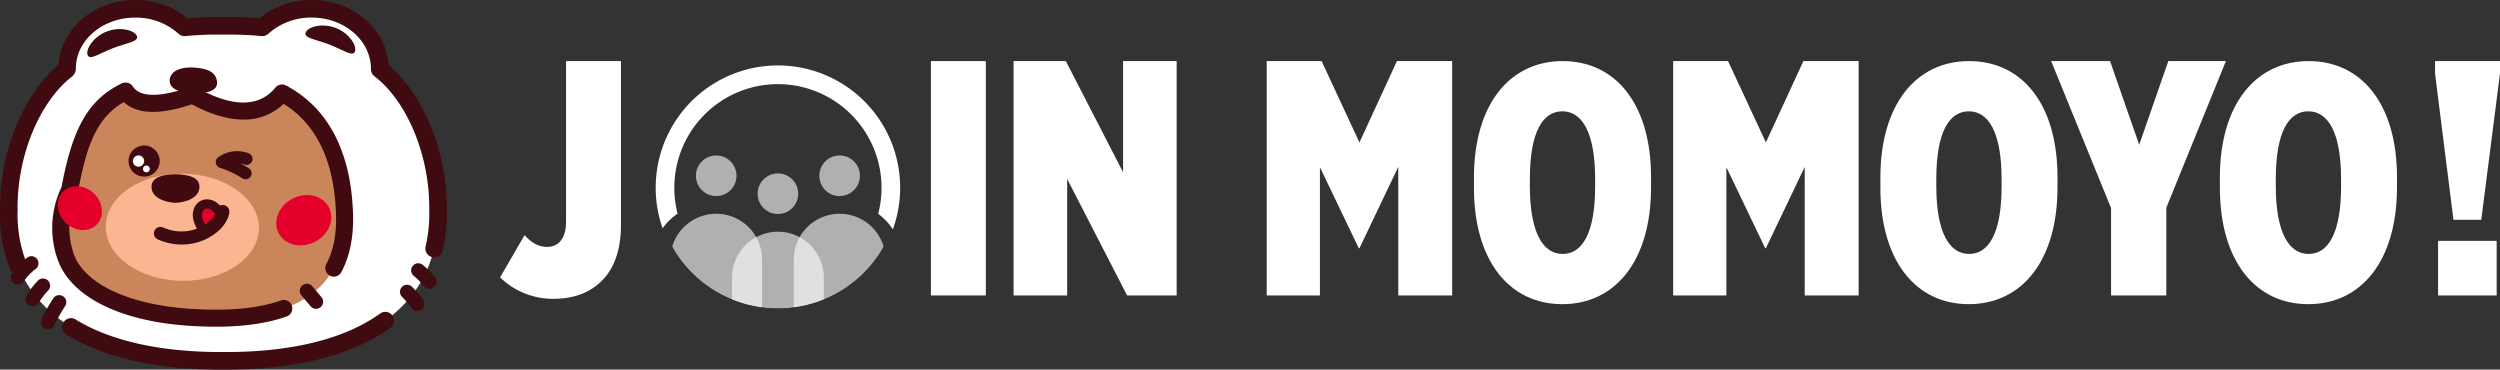 <svg xmlns="http://www.w3.org/2000/svg" xmlns:xlink="http://www.w3.org/1999/xlink" width="1060.05" height="156.724" viewBox="0 0 1060.05 156.724">
  <rect x="0" y="0" width="1060.05" height="156.724" fill="#333333" stroke="none"/>
  <defs>
    <clipPath id="clip-path">
      <path id="路径_5710" data-name="路径 5710" d="M66.269,53.381A51.536,51.536,0,1,0,117.806,1.845,51.537,51.537,0,0,0,66.269,53.381" fill="#fff"/>
    </clipPath>
    <clipPath id="clip-path-2">
      <rect id="矩形_259" data-name="矩形 259" width="38.916" height="68.648" transform="translate(124.516 64.737)" fill="#fff"/>
    </clipPath>
    <clipPath id="clip-path-3">
      <rect id="矩形_260" data-name="矩形 260" width="17.212" height="17.212" transform="translate(135.368 40.019)" fill="#fff"/>
    </clipPath>
    <clipPath id="clip-path-4">
      <rect id="矩形_261" data-name="矩形 261" width="38.916" height="68.648" transform="translate(72.179 64.737)" fill="#fff"/>
    </clipPath>
    <clipPath id="clip-path-5">
      <rect id="矩形_262" data-name="矩形 262" width="17.212" height="17.212" transform="translate(83.031 40.019)" fill="#fff"/>
    </clipPath>
    <clipPath id="clip-path-6">
      <rect id="矩形_263" data-name="矩形 263" width="38.916" height="68.648" transform="translate(98.347 72.342)" fill="#fff"/>
    </clipPath>
    <clipPath id="clip-path-7">
      <rect id="矩形_264" data-name="矩形 264" width="17.212" height="17.212" transform="translate(109.199 47.625)" fill="#fff"/>
    </clipPath>
  </defs>
  <g id="组_338" data-name="组 338" transform="translate(-5918.057 543.903)">
    <g id="组_336" data-name="组 336">
      <g id="组_335" data-name="组 335" transform="translate(6130.107 -518)">
        <g id="组_328" data-name="组 328" clip-path="url(#clip-path)">
          <g id="组_312" data-name="组 312" opacity="0.61">
            <g id="组_311" data-name="组 311">
              <g id="组_310" data-name="组 310" clip-path="url(#clip-path-2)">
                <path id="路径_5704" data-name="路径 5704" d="M143.974,133.385h0a19.458,19.458,0,0,1-19.458-19.458V84.195a19.458,19.458,0,0,1,38.916,0v29.732a19.458,19.458,0,0,1-19.458,19.458" fill="#fff"/>
              </g>
            </g>
          </g>
          <g id="组_315" data-name="组 315" opacity="0.61">
            <g id="组_314" data-name="组 314">
              <g id="组_313" data-name="组 313" clip-path="url(#clip-path-3)">
                <path id="路径_5705" data-name="路径 5705" d="M152.58,48.625a8.606,8.606,0,1,1-8.606-8.606,8.606,8.606,0,0,1,8.606,8.606" fill="#fff"/>
              </g>
            </g>
          </g>
          <g id="组_318" data-name="组 318" opacity="0.61">
            <g id="组_317" data-name="组 317">
              <g id="组_316" data-name="组 316" clip-path="url(#clip-path-4)">
                <path id="路径_5706" data-name="路径 5706" d="M91.637,133.385h0a19.458,19.458,0,0,1-19.458-19.458V84.195a19.458,19.458,0,1,1,38.916,0v29.732a19.458,19.458,0,0,1-19.458,19.458" fill="#fff"/>
              </g>
            </g>
          </g>
          <g id="组_321" data-name="组 321" opacity="0.61">
            <g id="组_320" data-name="组 320">
              <g id="组_319" data-name="组 319" clip-path="url(#clip-path-5)">
                <path id="路径_5707" data-name="路径 5707" d="M100.243,48.625a8.606,8.606,0,1,1-8.606-8.606,8.606,8.606,0,0,1,8.606,8.606" fill="#fff"/>
              </g>
            </g>
          </g>
          <g id="组_324" data-name="组 324" opacity="0.61">
            <g id="组_323" data-name="组 323">
              <g id="组_322" data-name="组 322" clip-path="url(#clip-path-6)">
                <path id="路径_5708" data-name="路径 5708" d="M117.805,140.99h0a19.458,19.458,0,0,1-19.458-19.458V91.8a19.458,19.458,0,1,1,38.916,0v29.732a19.458,19.458,0,0,1-19.458,19.458" fill="#fff"/>
              </g>
            </g>
          </g>
          <g id="组_327" data-name="组 327" opacity="0.61">
            <g id="组_326" data-name="组 326">
              <g id="组_325" data-name="组 325" clip-path="url(#clip-path-7)">
                <path id="路径_5709" data-name="路径 5709" d="M126.411,56.231a8.606,8.606,0,1,1-8.606-8.606,8.606,8.606,0,0,1,8.606,8.606" fill="#fff"/>
              </g>
            </g>
          </g>
        </g>
      </g>
      <path id="路径_5703" data-name="路径 5703" d="M0,96.967,10.363,79.08c2.7,2.839,5.537,4.968,9.512,4.968,4.685,0,8.092-3.265,8.092-10.789v-68H51.248v69.42c0,10.363-2.7,18.313-8.091,23.708-5.111,5.11-11.925,7.666-20.585,7.666A32.06,32.06,0,0,1,0,96.967" transform="translate(6130.107 -523.259)" fill="#fff"/>
      <rect id="矩形_268" data-name="矩形 268" width="23.282" height="99.374" transform="translate(6312.778 -518)" fill="#fff"/>
      <path id="路径_5704-2" data-name="路径 5704" d="M217.736,1.845h22.146l24.276,47.131V1.845h22.714v99.374H265.861l-25.411-49.4v49.4H217.736Z" transform="translate(6130.107 -519.845)" fill="#fff"/>
      <path id="路径_5705-2" data-name="路径 5705" d="M325.057,1.845h23.282l16.041,34.5,15.9-34.5H403.7v99.374H380.848V46.705L364.38,81.2H364.1L347.629,46.847v54.372H325.057Z" transform="translate(6130.107 -519.845)" fill="#fff"/>
      <path id="路径_5706-2" data-name="路径 5706" d="M412.932,53.662V49.4c0-31.09,15.19-49.4,37.62-49.4S488.03,18.171,488.03,49.261V53.52c0,31.232-15.19,49.545-37.62,49.545s-37.478-18.313-37.478-49.4m51.39-.568V50.113c0-20.443-5.82-28.819-13.912-28.819s-13.771,8.376-13.771,28.677v2.981c0,20.3,5.821,28.818,13.913,28.818s13.77-8.375,13.77-28.676" transform="translate(6130.107 -518)" fill="#fff"/>
      <path id="路径_5707-2" data-name="路径 5707" d="M497.4,1.845H520.68l16.042,34.5,15.9-34.5h23.424v99.374H553.189V46.705L536.722,81.2h-.284L519.97,46.847v54.372H497.4Z" transform="translate(6130.107 -519.845)" fill="#fff"/>
      <path id="路径_5708-2" data-name="路径 5708" d="M585.273,53.662V49.4c0-31.09,15.19-49.4,37.62-49.4s37.478,18.171,37.478,49.261V53.52c0,31.232-15.19,49.545-37.62,49.545s-37.478-18.313-37.478-49.4m51.39-.568V50.113c0-20.443-5.82-28.819-13.912-28.819S608.98,29.67,608.98,49.971v2.981c0,20.3,5.821,28.818,13.913,28.818s13.77-8.375,13.77-28.676" transform="translate(6130.107 -518)" fill="#fff"/>
      <path id="路径_5709-2" data-name="路径 5709" d="M683.086,64.167,657.674,1.846h24.985l12.351,35.49,12.351-35.49h24.417L706.51,64.025v37.194H683.086Z" transform="translate(6130.107 -519.846)" fill="#fff"/>
      <path id="路径_5710-2" data-name="路径 5710" d="M729.225,53.662V49.4c0-31.09,15.19-49.4,37.62-49.4s37.478,18.171,37.478,49.261V53.52c0,31.232-15.19,49.545-37.62,49.545s-37.478-18.313-37.478-49.4m51.39-.568V50.113c0-20.443-5.82-28.819-13.912-28.819s-13.77,8.376-13.77,28.677v2.981c0,20.3,5.82,28.818,13.912,28.818s13.77-8.375,13.77-28.676" transform="translate(6130.107 -518)" fill="#fff"/>
      <path id="路径_5711" data-name="路径 5711" d="M820.459,7.1V1.845H848V7.1l-7.95,62.037H828.267Zm1.278,70.981H846.58v23.14H821.737Z" transform="translate(6130.107 -519.845)" fill="#fff"/>
      <path id="路径_5712" data-name="路径 5712" d="M117.805,1.845A51.836,51.836,0,0,0,68.923,70.913a23.167,23.167,0,0,1,6.349-6.207,43.932,43.932,0,1,1,85.051.054,26.061,26.061,0,0,1,6.22,6.581,51.857,51.857,0,0,0-48.738-69.5" transform="translate(6130.107 -518)" fill="#fff"/>
    </g>
    <g id="组_337" data-name="组 337" transform="translate(25.056 24.097)">
      <path id="路径_5713" data-name="路径 5713" d="M186.523,89.72c.308-21.8-8.678-47.283-24.7-59.561,0-.108.009-.213.009-.32,0-13.985-12.933-25.321-28.886-25.321a30.851,30.851,0,0,0-20.905,7.856,148.2,148.2,0,0,0-16.509-.631,148.2,148.2,0,0,0-16.509.631,30.848,30.848,0,0,0-20.9-7.856c-15.954,0-28.887,11.335-28.887,25.321,0,.107.007.212.009.32C13.213,42.437,4.227,67.922,4.535,89.72c-.944,43.445,35.68,64.389,90.994,64.06,55.313.328,91.938-20.616,90.994-64.06" transform="translate(5892.211 -568.789)" fill="#fff"/>
      <path id="路径_5714" data-name="路径 5714" d="M98.97,184.716c-27.231,0-49.187-5.017-65.24-14.92a3.728,3.728,0,0,1,3.915-6.346c14.893,9.187,36.559,13.961,62.656,13.806,28.513.169,51.481-5.475,66.469-16.323a3.728,3.728,0,0,1,4.372,6.04c-16.28,11.784-40.777,17.918-70.841,17.739C99.857,184.715,99.411,184.716,98.97,184.716Z" transform="translate(5887.417 -595.993)" fill="#3f0a10"/>
      <path id="路径_5715" data-name="路径 5715" d="M7.63,116.273A3.729,3.729,0,0,1,4.158,113.9,64.5,64.5,0,0,1,.019,88.849c-.34-23.9,9.776-48.836,24.767-61.324C25.857,12.036,40.043,0,57.325,0a34.6,34.6,0,0,1,22.154,7.73c4.98-.418,10.125-.588,15.321-.5,5.087-.084,10.221.085,15.2.5A34.6,34.6,0,0,1,132.153,0c17.421,0,31.7,12.227,32.572,27.553,14.972,12.5,25.074,37.414,24.736,61.43a68.313,68.313,0,0,1-1.747,17.264,3.728,3.728,0,0,1-7.253-1.729,61.272,61.272,0,0,0,1.545-15.507c.317-22.7-9.24-45.954-23.243-56.682a3.728,3.728,0,0,1-1.46-3.017c.009-12.169-11.277-21.856-25.149-21.856a26.974,26.974,0,0,0-18.381,6.873,3.728,3.728,0,0,1-2.878.967A145.271,145.271,0,0,0,94.8,14.681a146.353,146.353,0,0,0-16.216.615,3.728,3.728,0,0,1-2.878-.967A26.97,26.97,0,0,0,57.325,7.456c-13.872,0-25.158,9.687-25.158,21.593a4.371,4.371,0,0,1-1.452,3.28c-14,10.729-23.561,33.983-23.242,56.549a57.354,57.354,0,0,0,3.626,22.3,3.731,3.731,0,0,1-3.47,5.09Z" transform="translate(5893 -568)" fill="#3f0a10"/>
      <path id="路径_5716" data-name="路径 5716" d="M34.985,87.511A36.186,36.186,0,0,0,33.2,115.425c5.241,15.877,27.645,24.4,52.644,26.042,27.873,1.833,66.7-1.388,65.718-42.982-.889-37.807-20.541-59.188-58.158-58.777-43.744.478-52.206,14.854-58.42,47.8" transform="translate(5887.538 -574.937)" fill="#ca865a"/>
      <path id="路径_5717" data-name="路径 5717" d="M119.262,112.468c-.2,12.543-14.9,22.479-32.836,22.194s-32.312-10.686-32.113-23.229S69.215,88.953,87.15,89.24s32.312,10.686,32.112,23.229" transform="translate(5883.511 -583.59)" fill="#fcb591"/>
      <path id="路径_5718" data-name="路径 5718" d="M96.205,144.7q-5.4,0-11.363-.393C55.127,142.352,34.253,131.693,29,115.793a40.086,40.086,0,0,1,1.769-30.266c6.674-34.986,16.883-49.7,61.826-50.2,38.9-.425,60.854,21.7,61.809,62.3.219,9.324-1.477,17.421-5.041,24.065A3.612,3.612,0,0,1,143,118.285c2.966-5.53,4.375-12.42,4.185-20.48-.859-36.525-19.707-55.63-54.507-55.25-42.143.461-49.094,14.024-54.91,44.861a3.612,3.612,0,0,1-.43,1.151c-.244.426-6.1,10.936-1.474,24.961,4.228,12.81,23.177,21.841,49.451,23.569,16.119,1.06,28.719-.1,38.519-3.539a3.612,3.612,0,0,1,2.393,6.817C117.987,143.268,108.095,144.7,96.205,144.7Z" transform="translate(5888.305 -574.172)" fill="#3f0a10"/>
      <path id="直线_11" data-name="直线 11" d="M3.245,6.973A3,3,0,0,1,.942,5.9l-3.88-4.6a3.01,3.01,0,0,1,.36-4.242,3.01,3.01,0,0,1,4.242.36l3.88,4.6a3.01,3.01,0,0,1-2.3,4.951Z" transform="translate(6023.762 -444.03)" fill="#3f0a10"/>
      <path id="路径_5719" data-name="路径 5719" d="M79.138,80.089a6.6,6.6,0,1,1-7.74-5.213,6.6,6.6,0,0,1,7.74,5.213" transform="translate(5881.458 -581.06)" fill="#3f0a10"/>
      <path id="路径_5720" data-name="路径 5720" d="M73,81.788a2.385,2.385,0,1,1-2.8-1.884A2.385,2.385,0,0,1,73,81.788" transform="translate(5881.071 -581.953)" fill="#fff"/>
      <path id="路径_5721" data-name="路径 5721" d="M76.307,86.209a1.438,1.438,0,1,1-1.687-1.136,1.439,1.439,0,0,1,1.687,1.136" transform="translate(5880.167 -582.859)" fill="#fff"/>
      <path id="路径_5722" data-name="路径 5722" d="M134.642,37.183s-7.874,27.811-42.065,8.523C58.358,57.843,62.421,34.66,62.421,34.66s39.659-9.832,72.221,2.523" transform="translate(5882.121 -573.408)" fill="#fff"/>
      <path id="路径_5723" data-name="路径 5723" d="M113.725,58.132c-5.855,0-13.06-1.748-21.837-6.47-15.661,5.255-26.1,4.052-31.048-3.582A3.612,3.612,0,1,1,66.9,44.151c2.964,4.573,11.528,4.633,24.116.168A3.612,3.612,0,0,1,94,44.578c14.936,8.426,26.446,8.43,33.286.011a3.612,3.612,0,0,1,5.607,4.555A23.914,23.914,0,0,1,113.725,58.132Z" transform="translate(5882.472 -575.426)" fill="#3f0a10"/>
      <path id="路径_5724" data-name="路径 5724" d="M97.029,36.169s-6.751-.357-8.08,3.124c-1.575,4.129,4.381,5.168,8.435,5.323s8.939-.469,8.908-3.064c-.045-3.821-3.431-5.052-9.264-5.383" transform="translate(5877.505 -574.317)" fill="#3f0a10"/>
      <path id="路径_5725" data-name="路径 5725" d="M96.239,34.657h0c.354,0,.569.011.593.012h0c3.364.191,5.686.674,7.306,1.521a5.461,5.461,0,0,1,3.126,5.083,3.138,3.138,0,0,1-.944,2.28c-1.683,1.7-5.309,2.06-8.055,2.06-.394,0-.8-.008-1.195-.023-3.343-.128-7.664-.788-9.264-3.208a4,4,0,0,1-.281-3.794C88.884,35.041,94.071,34.657,96.239,34.657Zm.462,2.486c-.014,0-.185-.009-.461-.009h0a14.583,14.583,0,0,0-3.642.44c-1.5.41-2.429,1.048-2.753,1.9a1.557,1.557,0,0,0,.033,1.545c.761,1.152,3.555,1.956,7.292,2.1.368.014.738.021,1.1.021,3.675,0,5.66-.684,6.293-1.324a.653.653,0,0,0,.229-.509,3,3,0,0,0-1.8-2.917A16.189,16.189,0,0,0,96.7,37.144Z" transform="translate(5877.767 -574.055)" fill="#3f0a10"/>
      <path id="路径_5726" data-name="路径 5726" d="M165.177,108.212c.856,5.709-3.632,11.529-10.024,13s-12.268-1.961-13.125-7.669,3.632-11.53,10.025-13,12.268,1.961,13.124,7.669" transform="translate(5868.205 -585.507)" fill="#e5002b"/>
      <path id="路径_5727" data-name="路径 5727" d="M48.381,106.939c-.366,5.019-4.844,8.2-10,7.111S29.327,108,29.693,102.985s4.845-8.2,10-7.11,9.048,6.044,8.683,11.063" transform="translate(5887.816 -584.713)" fill="#e5002b"/>
      <path id="路径_5728" data-name="路径 5728" d="M177.924,24.153c-.923,2.388-5.086-.746-10.855-2.975s-10.957-2.709-10.034-5.1,6.984-4.165,12.752-1.936,9.059,7.621,8.137,10.009" transform="translate(5865.583 -570.293)" fill="#3f0a10"/>
      <path id="路径_5729" data-name="路径 5729" d="M65.882,17.9c.921,2.389-4.268,2.865-10.039,5.089s-9.937,5.354-10.857,2.965,2.375-7.778,8.146-10,11.83-.442,12.751,1.948" transform="translate(5885.167 -570.609)" fill="#3f0a10"/>
      <path id="路径_5730" data-name="路径 5730" d="M16.165,154.84a3.011,3.011,0,0,1-2.557-4.594,34.479,34.479,0,0,1,4.709-6.186,3.01,3.01,0,0,1,4.44,4.066,28.512,28.512,0,0,0-4.029,5.287A3.008,3.008,0,0,1,16.165,154.84Z" transform="translate(5890.701 -592.998)" fill="#3f0a10"/>
      <path id="路径_5731" data-name="路径 5731" d="M8.545,143.637a3.011,3.011,0,0,1-2.434-4.778,28.1,28.1,0,0,1,6.371-6.63,3.01,3.01,0,0,1,3.609,4.819,22.363,22.363,0,0,0-5.106,5.346A3.006,3.006,0,0,1,8.545,143.637Z" transform="translate(5892.033 -590.997)" fill="#3f0a10"/>
      <path id="路径_5732" data-name="路径 5732" d="M23.975,166.068a3.011,3.011,0,0,1-2.7-4.33,80.371,80.371,0,0,1,5-8.785,3.01,3.01,0,1,1,4.986,3.374,74.9,74.9,0,0,0-4.575,8.05A3.01,3.01,0,0,1,23.975,166.068Z" transform="translate(5889.337 -594.492)" fill="#3f0a10"/>
      <path id="路径_5733" data-name="路径 5733" d="M123.514,89.6a2.529,2.529,0,0,1-1.4-.42,40.061,40.061,0,0,0-9.442-4.441,2.542,2.542,0,0,1-.887-4.411A13.724,13.724,0,0,1,124.8,78.571a2.542,2.542,0,0,1-1.762,4.769,9.552,9.552,0,0,0-1.6-.441,39.269,39.269,0,0,1,3.477,2.034,2.542,2.542,0,0,1-1.4,4.665Z" transform="translate(5873.633 -581.57)" fill="#3f0a10"/>
      <path id="路径_5734" data-name="路径 5734" d="M103.843,115.738c-7.106-9.96,3.379-15.893,8.079-5.474" transform="translate(5875.276 -586.308)" fill="#e5002b"/>
      <path id="路径_5735" data-name="路径 5735" d="M103.433,117.272a1.943,1.943,0,0,1-1.585-.816,14.366,14.366,0,0,1-2.631-5.906,7.783,7.783,0,0,1,.694-5,5.819,5.819,0,0,1,5.4-3.115,7.485,7.485,0,0,1,4.446,1.785,13.01,13.01,0,0,1,3.525,4.83,1.945,1.945,0,0,1-3.546,1.6,9.335,9.335,0,0,0-2.435-3.413,3.657,3.657,0,0,0-2.124-.914,1.928,1.928,0,0,0-1.84,1.067,3.965,3.965,0,0,0-.283,2.52,10.717,10.717,0,0,0,1.96,4.284,1.945,1.945,0,0,1-1.582,3.075Z" transform="translate(5875.688 -585.897)" fill="#3f0a10"/>
      <path id="路径_5736" data-name="路径 5736" d="M90.893,122.1a25.073,25.073,0,0,1-10.15-2.18,2.779,2.779,0,0,1,2.247-5.084,18.707,18.707,0,0,0,17.051-.747c3.517-2.024,5.311-4.678,5.489-6.288a2.779,2.779,0,1,1,5.525.612c-.42,3.789-3.578,7.81-8.242,10.494A23.823,23.823,0,0,1,90.893,122.1Z" transform="translate(5879.182 -586.402)" fill="#3f0a10"/>
      <path id="路径_5737" data-name="路径 5737" d="M96.983,94.189c-.637-2.631-6.411-3.026-8.682-3.026s-8.045.4-8.682,3.026c-1.2,4.958,6.269,6.391,8.682,6.391s9.882-1.433,8.682-6.391" transform="translate(5879.112 -583.927)" fill="#3f0a10"/>
      <path id="路径_5738" data-name="路径 5738" d="M88.019,89.549a24.473,24.473,0,0,1,5.261.562c2.726.645,4.313,1.817,4.716,3.482a5.043,5.043,0,0,1-.924,4.452c-2.3,2.926-7.436,3.585-9.053,3.585s-6.751-.659-9.053-3.585a5.043,5.043,0,0,1-.924-4.452c.4-1.666,1.99-2.837,4.716-3.483A24.473,24.473,0,0,1,88.019,89.549Zm0,9.417a13.588,13.588,0,0,0,3.585-.609A6.839,6.839,0,0,0,94.978,96.4a2.374,2.374,0,0,0,.428-2.178c-.14-.577-1.164-1.144-2.74-1.517a22.248,22.248,0,0,0-9.294,0c-1.576.373-2.6.94-2.74,1.517a2.374,2.374,0,0,0,.428,2.177,6.84,6.84,0,0,0,3.375,1.959A13.588,13.588,0,0,0,88.019,98.966Z" transform="translate(5879.395 -583.646)" fill="#3f0a10"/>
      <path id="路径_5739" data-name="路径 5739" d="M212.867,157.426a3.007,3.007,0,0,1-2.48-1.3,38.343,38.343,0,0,0-4.05-4.738,3.01,3.01,0,0,1,4.2-4.309,44.01,44.01,0,0,1,4.8,5.626,3.011,3.011,0,0,1-2.474,4.721Z" transform="translate(5857.108 -593.547)" fill="#3f0a10"/>
      <path id="路径_5740" data-name="路径 5740" d="M219,146.072a3,3,0,0,1-2.343-1.119,28.8,28.8,0,0,0-4.238-4.3,3.01,3.01,0,0,1,3.658-4.781,34.24,34.24,0,0,1,5.263,5.3,3.01,3.01,0,0,1-2.34,4.9Z" transform="translate(5856.093 -591.631)" fill="#3f0a10"/>
      <rect id="矩形_269" data-name="矩形 269" width="189.479" height="156.724" transform="translate(5893 -568)" fill="none"/>
    </g>
  </g>
</svg>
